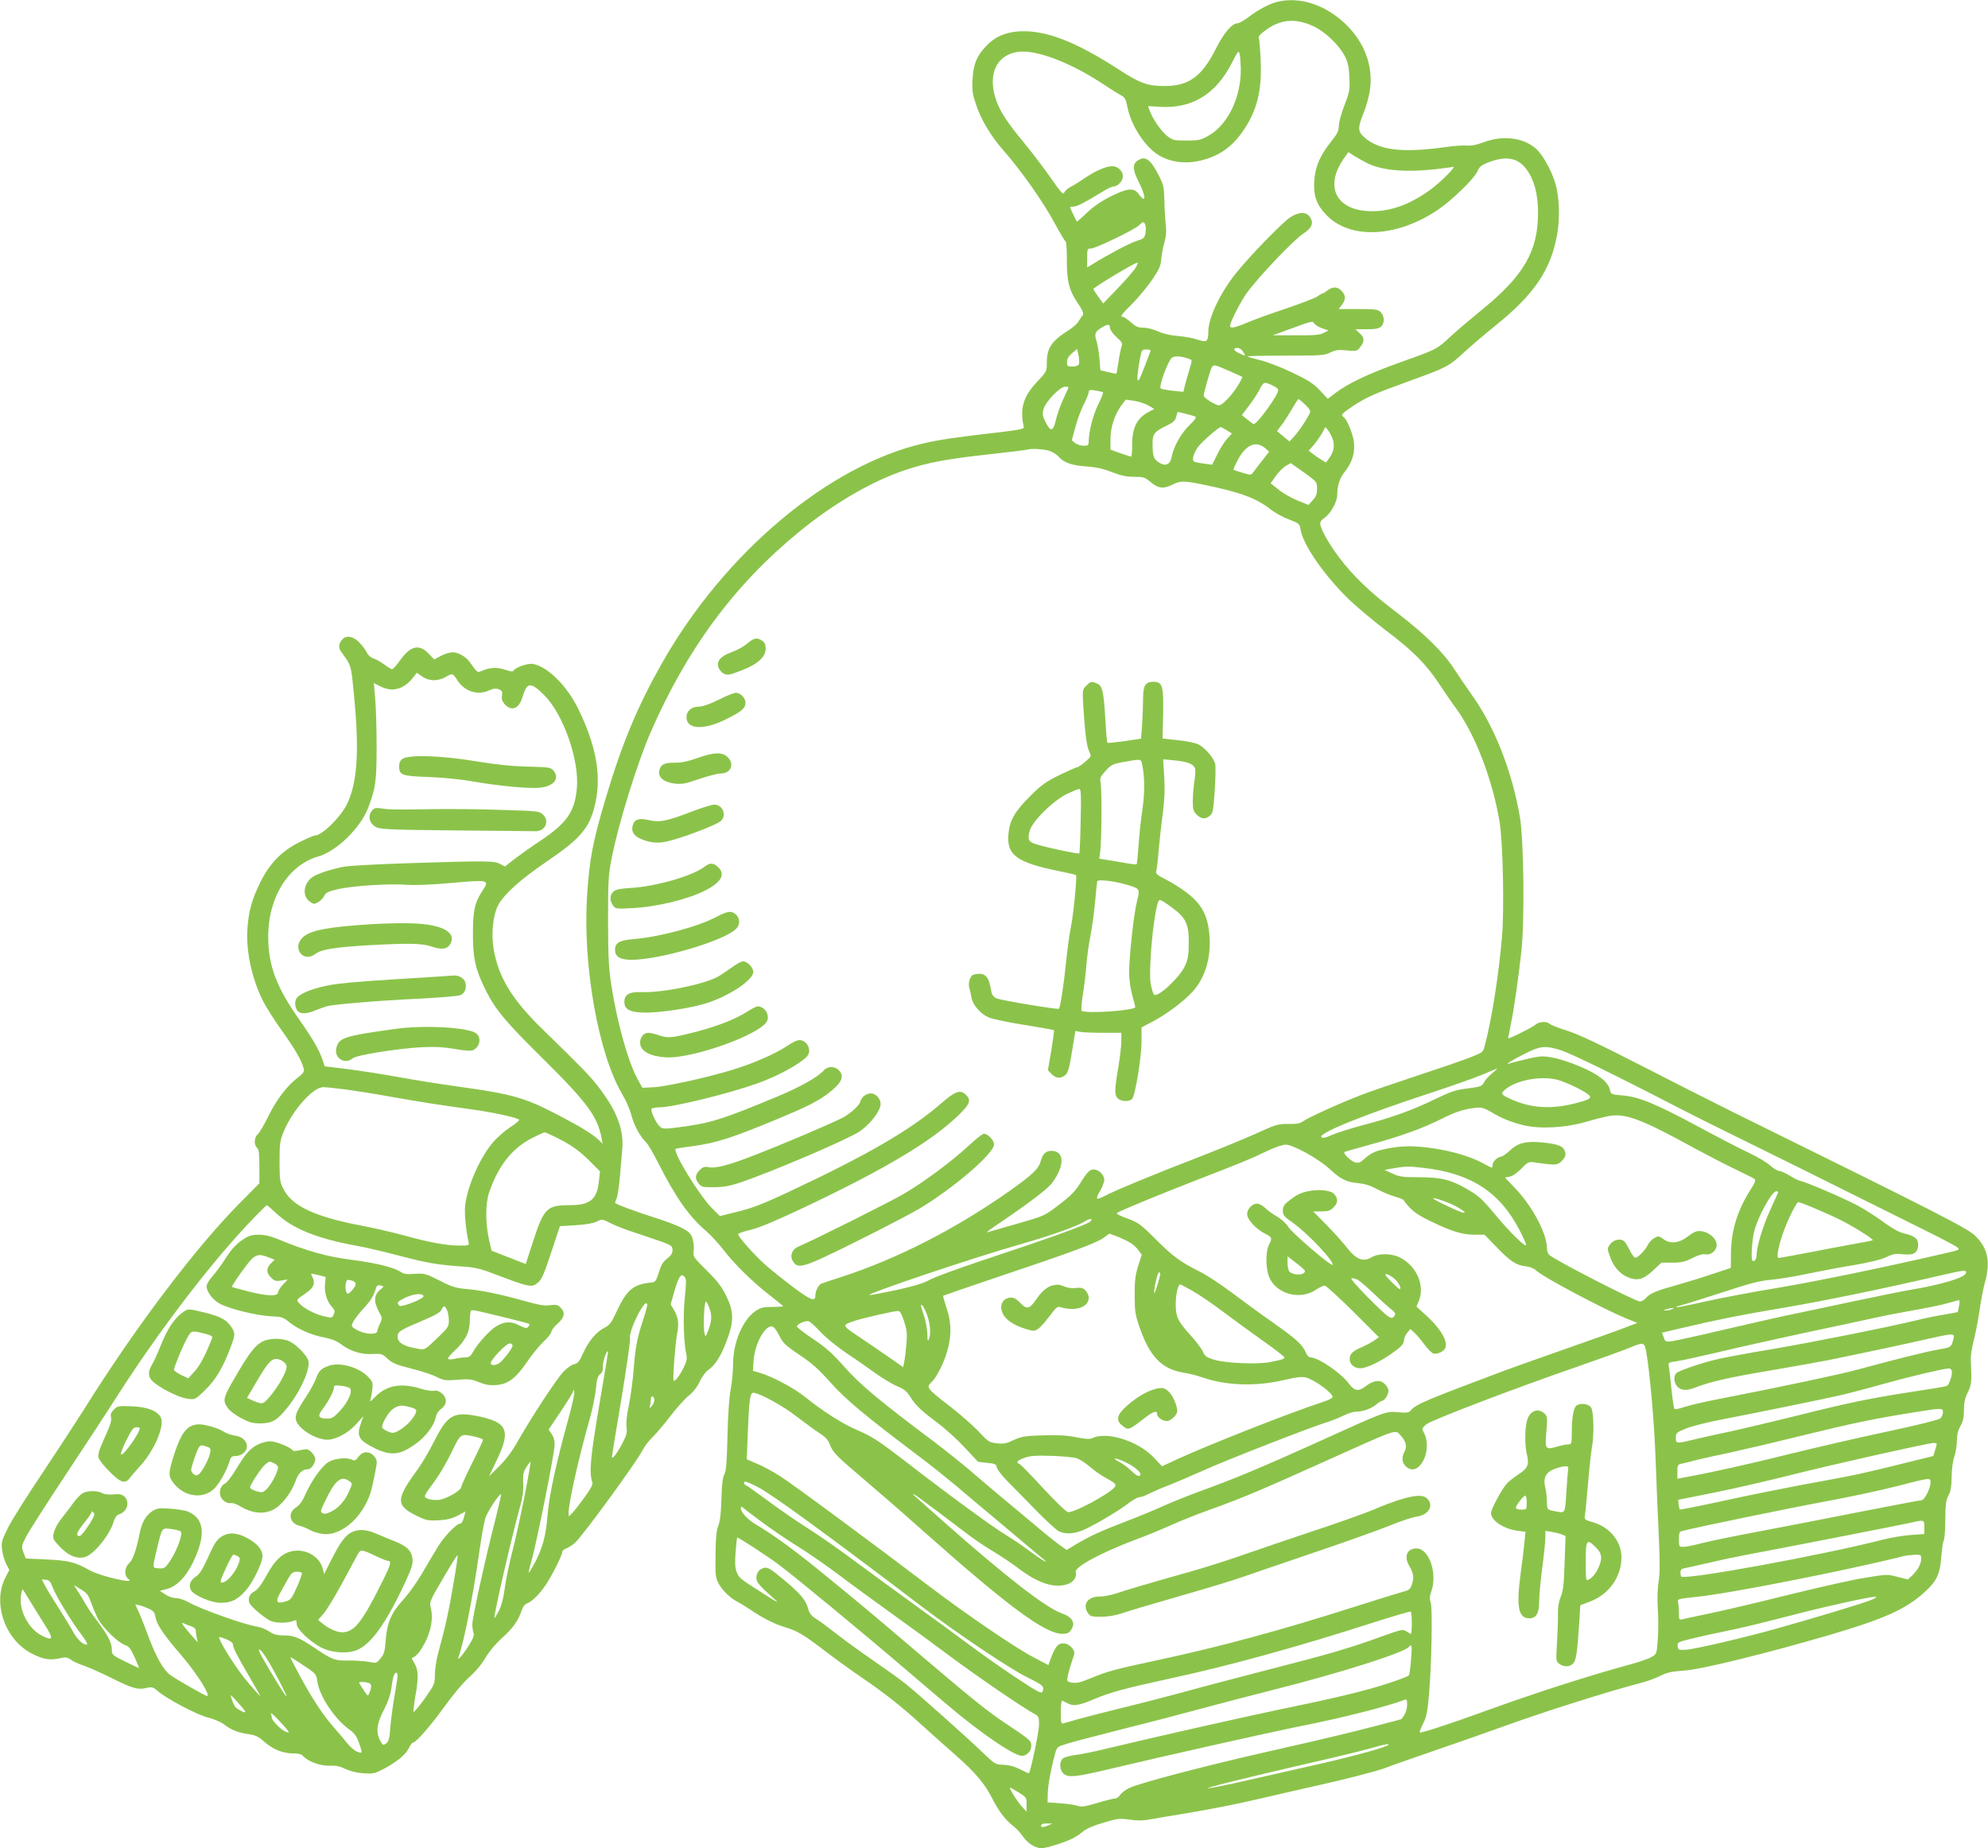 <?xml version="1.0" standalone="no"?>
<!DOCTYPE svg PUBLIC "-//W3C//DTD SVG 20010904//EN"
 "http://www.w3.org/TR/2001/REC-SVG-20010904/DTD/svg10.dtd">
<svg version="1.0" xmlns="http://www.w3.org/2000/svg"
 width="1280pt" height="1190pt" viewBox="0 0 1280 1190"
 preserveAspectRatio="xMidYMid meet">
<g transform="translate(0,1190) scale(0.1,-0.1)"
fill="#8bc34a" stroke="none">
<path d="M8227 11889 c-51 -12 -122 -49 -187 -98 -30 -23 -62 -41 -72 -41 -35
0 -89 -63 -139 -163 -91 -180 -173 -240 -329 -241 -111 0 -161 18 -296 106
-281 182 -473 256 -643 246 -89 -6 -156 -35 -212 -95 -60 -63 -82 -116 -87
-213 -4 -73 0 -97 23 -165 30 -92 95 -201 167 -283 123 -139 269 -347 348
-496 29 -53 56 -98 61 -101 5 -3 8 -52 8 -109 -1 -142 13 -203 68 -284 35 -53
42 -70 34 -82 -7 -8 -19 -27 -28 -41 -9 -15 -37 -39 -62 -55 -111 -70 -141
-115 -141 -210 0 -56 -1 -57 -65 -125 -87 -93 -110 -171 -83 -289 2 -11 -28
-18 -147 -32 -294 -34 -391 -48 -495 -72 -613 -140 -1286 -705 -1690 -1420
-154 -272 -255 -513 -359 -862 -85 -285 -106 -397 -121 -631 -29 -449 73
-1022 228 -1281 22 -37 48 -96 57 -132 16 -64 58 -141 95 -175 10 -9 47 -71
80 -137 113 -222 198 -342 306 -434 31 -27 83 -83 114 -124 68 -88 183 -202
295 -289 44 -35 83 -66 87 -70 4 -3 -26 -6 -66 -6 -63 0 -78 -4 -112 -27 -83
-57 -144 -203 -144 -341 0 -45 -7 -118 -15 -162 -10 -49 -18 -164 -21 -299 -4
-170 -8 -225 -20 -248 -11 -21 -17 -68 -19 -161 -3 -93 -9 -144 -20 -171 -12
-29 -17 -75 -18 -185 -2 -133 0 -150 20 -187 24 -45 76 -95 126 -120 17 -9 57
-34 87 -54 72 -49 152 -89 214 -107 79 -23 121 -49 251 -148 66 -51 174 -129
240 -174 151 -103 256 -185 398 -315 62 -56 157 -141 212 -189 123 -108 184
-180 231 -272 44 -86 85 -141 135 -180 21 -16 50 -47 64 -68 32 -46 80 -77
121 -77 33 0 150 37 205 65 19 10 48 30 64 44 19 16 69 38 129 55 90 27 104
29 169 20 52 -8 90 -7 142 3 38 7 138 24 220 37 181 31 324 59 465 92 58 14
242 56 410 94 171 38 349 85 405 105 55 21 215 77 355 125 140 48 314 109 385
135 272 99 700 235 914 290 36 9 90 29 120 44 45 23 75 29 151 34 111 7 523
108 944 231 349 103 485 164 605 272 80 72 102 118 110 227 4 51 11 100 16
108 5 7 10 68 10 134 1 99 4 126 20 155 14 26 20 57 21 120 0 49 8 106 18 134
9 27 16 73 16 102 0 37 7 64 22 91 17 29 23 54 23 103 0 49 6 77 25 115 25 50
26 68 19 215 -1 19 7 71 18 115 12 44 29 132 38 195 9 63 25 147 36 186 36
131 18 216 -62 296 -49 49 -246 149 -1564 799 -121 60 -386 194 -590 299 -261
134 -399 199 -470 222 -55 17 -107 37 -116 45 -22 19 -69 16 -93 -5 -20 -18
-176 -95 -176 -87 0 2 7 37 15 77 22 101 51 304 71 486 21 202 15 716 -10 862
-52 301 -166 588 -316 795 -31 44 -78 113 -104 153 -69 108 -190 228 -365 362
-181 137 -287 239 -382 365 -66 88 -119 184 -119 216 0 9 12 24 26 33 41 28
84 104 84 150 0 60 16 109 50 150 45 58 64 117 58 184 -5 55 -45 153 -68 167
-19 12 -9 24 59 69 86 57 139 81 366 163 241 87 254 94 351 184 46 42 137 120
202 172 251 202 358 360 398 588 19 109 14 242 -12 329 -25 85 -83 187 -127
225 -82 70 -212 85 -334 39 -46 -17 -81 -24 -108 -21 -22 2 -80 -2 -130 -9
-288 -41 -441 -22 -535 66 -38 35 -38 59 0 153 16 40 34 105 40 143 30 192
-66 384 -250 503 -109 70 -233 96 -343 70z m230 -158 c77 -36 168 -124 204
-197 18 -37 25 -70 27 -134 4 -79 1 -94 -32 -179 -20 -51 -36 -111 -36 -132 0
-32 -9 -50 -45 -95 -74 -91 -107 -166 -113 -257 -6 -96 13 -152 75 -218 152
-163 457 -150 724 32 88 60 228 196 250 243 15 34 26 43 79 63 110 41 186 26
239 -48 49 -67 73 -157 74 -274 1 -252 -92 -412 -368 -635 -66 -54 -156 -130
-199 -170 -88 -81 -84 -79 -329 -166 -195 -70 -324 -131 -405 -192 l-53 -40
-51 55 c-42 44 -75 65 -175 113 -68 33 -161 69 -205 80 -45 11 -84 22 -86 25
-3 3 107 5 244 5 230 0 253 2 289 20 32 16 50 19 105 14 64 -6 67 -6 88 21 29
37 28 61 -4 90 l-27 25 73 0 c54 0 78 4 92 17 24 21 23 68 -2 93 -18 18 -33
20 -146 20 l-125 0 20 26 c27 34 27 62 -1 91 -26 28 -57 29 -91 3 -14 -11 -28
-20 -32 -20 -4 0 -19 -8 -33 -19 -15 -10 -103 -44 -197 -76 -93 -31 -207 -72
-252 -91 -88 -37 -113 -41 -113 -21 0 22 70 159 108 211 80 109 303 343 364
382 43 28 62 57 53 84 -18 56 -68 64 -136 22 -50 -32 -262 -250 -350 -360
-101 -125 -179 -289 -179 -375 0 -67 -9 -74 -72 -53 -29 10 -87 20 -128 23
-47 4 -94 15 -125 30 -27 12 -69 23 -92 23 -35 0 -50 7 -82 35 -21 19 -44 35
-50 35 -22 0 -10 16 60 85 38 39 95 107 126 152 47 69 56 90 60 135 2 29 11
77 20 107 11 38 14 71 9 115 -4 33 -8 104 -9 156 -2 86 -6 101 -36 160 -55
108 -88 130 -139 94 -31 -21 -28 -62 8 -131 50 -98 51 -150 2 -83 -32 43 -70
40 -181 -15 -60 -30 -112 -66 -153 -105 -34 -33 -63 -58 -64 -57 -5 6 -44 87
-44 92 0 3 10 5 23 5 22 0 70 25 181 93 33 21 68 37 78 37 26 0 58 36 58 65 0
34 -33 65 -69 65 -39 0 -108 -30 -179 -78 -31 -22 -72 -47 -90 -56 -18 -9 -36
-26 -40 -37 -6 -15 -22 2 -89 99 -45 64 -121 164 -169 222 -116 140 -161 210
-186 293 -48 160 15 279 154 294 114 12 327 -69 529 -201 54 -36 112 -72 127
-80 25 -13 31 -25 41 -75 25 -127 124 -273 219 -320 66 -34 144 -44 221 -31
128 22 222 81 297 186 96 134 130 266 121 464 -3 69 -8 133 -12 142 -5 12 6
26 42 52 98 73 193 81 310 27z m-468 -271 c3 -187 -84 -365 -210 -435 -48 -27
-63 -30 -141 -30 -81 0 -88 2 -125 31 -38 31 -93 111 -111 163 l-10 28 77 -5
c207 -12 359 81 462 282 40 79 45 84 50 59 4 -16 7 -57 8 -93z m805 -606 c97
-51 242 -65 446 -44 52 6 104 13 115 16 29 9 -78 -99 -150 -151 -129 -92 -247
-135 -370 -135 -227 0 -311 152 -185 336 l32 45 31 -21 c18 -11 54 -32 81 -46z
m-1419 -404 c3 -10 3 -34 0 -53 -6 -30 -12 -35 -58 -49 -45 -14 -177 -84 -284
-150 l-33 -20 0 61 c0 58 1 61 25 61 29 0 282 122 310 150 24 25 32 25 40 0z
m-62 -272 c-10 -18 -61 -77 -114 -132 l-96 -100 -32 44 c-17 24 -31 46 -31 49
0 10 264 169 283 170 5 1 0 -14 -10 -31z m1151 -363 c6 -9 29 -22 50 -29 l40
-14 -32 -16 c-25 -13 -61 -16 -179 -15 l-148 0 120 44 c140 51 135 49 149 30z
m-1317 -27 c1 -13 20 -39 42 -59 37 -33 40 -39 31 -65 -5 -16 -14 -60 -19 -98
-6 -37 -11 -70 -13 -72 -2 -1 -26 3 -53 10 l-50 12 -6 75 c-4 42 -12 92 -19
113 -15 46 -9 61 32 86 42 26 53 25 55 -2z m857 -153 c19 -30 17 -30 -28 -8
-36 17 -39 33 -7 33 10 0 26 -11 35 -25z m-1057 -79 c-4 -10 -19 -16 -42 -16
-32 0 -35 2 -35 29 0 21 10 37 33 57 l32 27 9 -41 c5 -22 6 -48 3 -56z m460
82 c-53 -143 -72 -188 -79 -188 -9 0 -4 55 13 148 10 49 12 52 41 52 20 0 29
-4 25 -12z m249 -49 c21 -7 21 -8 3 -66 -10 -32 -23 -78 -29 -102 l-11 -44
-66 7 c-37 4 -72 10 -79 14 -16 9 46 180 72 199 18 13 63 10 110 -8z m264 -80
c41 -18 77 -34 79 -36 2 -1 -8 -21 -22 -45 -37 -64 -106 -138 -128 -138 -22 0
-99 48 -99 62 0 17 41 161 51 180 12 23 17 22 119 -23z m283 -96 c15 -7 27
-18 27 -25 0 -32 -135 -219 -158 -218 -4 0 -22 13 -41 29 l-35 28 48 64 c27
35 58 83 69 107 23 45 29 46 90 15z m-1323 -7 c0 -2 -16 -37 -35 -78 -19 -41
-40 -102 -47 -134 -17 -73 -34 -76 -66 -12 -20 40 -22 52 -13 84 13 48 106
144 138 144 13 0 23 -2 23 -4z m221 -31 c4 -3 -8 -35 -27 -73 -34 -66 -63
-177 -64 -239 0 -31 -2 -33 -34 -33 -19 0 -43 8 -54 18 l-21 17 23 85 c12 47
37 113 54 147 18 34 32 70 32 79 0 14 7 15 42 10 22 -4 44 -9 49 -11z m295
-87 l36 -21 -28 -15 c-82 -41 -114 -101 -114 -212 0 -44 -3 -80 -7 -80 -5 0
-36 10 -70 22 l-63 23 0 67 c0 77 25 154 69 216 l29 39 56 -8 c30 -5 72 -19
92 -31z m989 24 c11 -9 29 -27 39 -39 18 -22 17 -23 -18 -82 -20 -32 -51 -76
-70 -97 l-33 -37 -41 34 -40 33 27 36 c16 19 45 65 67 102 21 37 41 68 44 68
3 0 14 -8 25 -18z m-688 -95 c8 -5 -7 -25 -37 -53 -53 -50 -104 -140 -115
-202 -9 -52 -40 -68 -81 -41 -36 23 -42 40 -43 115 -1 70 9 84 92 124 40 19
54 32 60 56 l9 32 52 -12 c29 -7 57 -16 63 -19z m201 -87 l34 -21 -32 -35
c-17 -20 -46 -65 -63 -101 l-32 -65 -55 7 c-30 4 -59 10 -64 15 -12 12 -1 50
26 90 21 31 134 130 148 130 3 0 20 -9 38 -20z m683 -58 c14 -41 6 -83 -22
-121 l-21 -29 -32 19 c-17 10 -42 28 -55 38 l-25 19 31 35 c17 19 41 54 54 76
l23 42 18 -23 c10 -13 23 -38 29 -56z m-437 -56 l28 -24 -43 -55 c-24 -31 -51
-65 -59 -77 -15 -20 -16 -20 -70 -4 -30 9 -57 18 -58 19 -2 2 11 32 29 66 51
95 114 123 173 75z m-1390 -18 c22 -7 49 -23 59 -35 32 -40 86 -60 179 -66 62
-4 108 -14 165 -36 59 -23 94 -31 145 -31 61 0 69 -3 108 -35 49 -41 82 -44
140 -15 49 25 74 25 196 0 239 -49 343 -87 435 -160 27 -21 79 -50 117 -64 67
-26 70 -28 76 -66 15 -98 156 -300 313 -451 55 -52 161 -141 236 -198 173
-130 260 -218 343 -344 36 -55 85 -126 109 -158 123 -168 234 -456 280 -729
22 -130 31 -563 16 -740 -22 -254 -67 -539 -112 -706 -10 -39 -13 -41 -94 -73
-46 -18 -197 -70 -337 -116 -139 -46 -300 -101 -358 -123 -131 -50 -344 -146
-379 -171 -20 -15 -43 -19 -96 -18 -65 1 -79 -3 -206 -61 -75 -34 -246 -104
-380 -156 -271 -104 -544 -217 -601 -249 -21 -11 -41 -18 -44 -14 -4 3 5 26
20 51 14 24 26 56 26 70 0 31 -36 66 -67 66 -27 0 -42 -15 -92 -95 -28 -45
-62 -79 -132 -132 -94 -72 -94 -72 -269 -122 -96 -27 -184 -53 -195 -56 -11
-4 32 28 95 70 177 120 295 210 323 247 84 112 82 208 -4 208 -35 0 -56 -21
-69 -68 -12 -48 -55 -88 -205 -194 -346 -243 -722 -435 -1080 -551 -61 -20
-117 -38 -126 -42 -19 -7 -39 -47 -39 -76 0 -42 -31 -31 -144 54 -62 47 -142
111 -177 142 -75 67 -180 186 -176 199 2 5 38 18 81 28 54 12 167 60 355 149
513 244 803 417 978 584 78 75 88 100 53 135 -36 36 -68 25 -155 -50 -196
-172 -476 -335 -988 -575 -162 -76 -234 -104 -325 -126 l-117 -29 -48 48 c-85
84 -264 377 -235 386 7 2 52 9 100 15 159 21 260 53 573 184 164 68 239 106
301 152 93 70 115 114 74 155 -26 26 -72 26 -96 -2 -39 -44 -155 -109 -310
-173 -348 -145 -426 -169 -638 -195 -78 -10 -91 -9 -107 6 -25 22 -62 101 -54
114 3 5 26 10 50 10 85 0 434 85 625 152 131 46 273 122 324 174 37 36 5 107
-48 107 -13 0 -45 -15 -71 -33 -75 -52 -220 -116 -361 -159 -172 -52 -433
-109 -513 -112 l-65 -3 -32 58 c-59 108 -128 353 -166 591 -19 120 -22 181
-23 425 0 255 2 297 23 402 41 215 163 609 249 808 234 539 540 953 956 1294
227 186 471 328 687 400 145 48 266 71 540 101 129 14 240 28 245 30 23 8 100
4 139 -7z m1726 -244 c0 -34 -6 -51 -27 -74 l-28 -31 -70 28 c-39 16 -94 47
-122 70 l-52 41 34 48 c19 27 49 56 66 66 l30 16 85 -60 c83 -60 84 -61 84
-104z m1566 -3615 c65 -20 355 -161 750 -366 93 -48 235 -119 315 -158 130
-63 695 -343 1254 -622 116 -57 221 -112 234 -122 23 -18 23 -18 -90 -44 -376
-87 -802 -175 -1056 -218 -161 -26 -374 -67 -474 -89 -99 -23 -183 -39 -186
-37 -2 3 11 8 29 12 18 4 137 41 263 82 184 61 248 77 320 83 50 5 153 21 230
38 77 16 212 42 300 56 104 18 178 36 211 52 44 21 60 23 108 18 68 -8 96 10
96 62 0 39 -21 56 -93 73 -30 7 -76 33 -128 71 -44 33 -118 80 -165 106 -82
44 -321 148 -373 161 -14 3 -46 19 -70 35 -25 15 -54 28 -64 28 -11 0 -38 16
-60 36 -22 20 -83 56 -136 81 -53 24 -204 103 -336 174 -270 145 -376 188
-482 196 -68 6 -71 7 -77 34 -10 52 -74 102 -193 152 -60 26 -141 52 -179 58
-63 11 -79 10 -165 -10 -51 -13 -101 -25 -109 -28 -39 -14 13 20 95 61 103 52
132 55 231 25z m-439 -150 c-21 -17 -44 -43 -52 -58 -13 -25 -21 -28 -103 -39
-78 -9 -108 -19 -214 -70 -145 -71 -283 -120 -468 -168 -74 -20 -161 -47 -193
-61 -43 -20 -61 -23 -69 -15 -24 24 270 143 697 283 135 44 287 98 338 119 51
22 94 39 97 40 2 0 -12 -14 -33 -31z m445 -49 c93 -35 183 -84 186 -101 2 -13
-16 -22 -80 -39 -164 -45 -301 -37 -435 25 -57 26 -62 34 -35 57 78 69 260 97
364 58z m-453 -199 c68 -41 126 -65 210 -86 109 -26 272 -17 411 24 58 17 126
34 151 37 101 14 207 -27 526 -202 98 -53 225 -119 283 -146 57 -27 110 -54
116 -59 10 -8 5 -23 -23 -66 -86 -135 -125 -260 -128 -407 l-1 -100 -115 -38
c-63 -22 -169 -54 -236 -73 -132 -37 -168 -52 -197 -84 -11 -12 -27 -21 -37
-21 -28 0 -540 262 -583 299 -9 7 -16 28 -16 45 0 91 -90 262 -197 377 l-73
77 31 6 c18 3 49 25 75 52 41 42 48 45 82 40 135 -20 149 -19 176 7 28 28 32
47 16 77 -13 24 -57 37 -151 45 -97 8 -147 -5 -196 -52 -21 -20 -47 -38 -57
-40 -28 -5 -56 -33 -56 -55 0 -11 -3 -18 -7 -16 -5 2 -31 15 -60 31 -78 41
-191 74 -307 92 -130 19 -203 19 -302 0 -79 -15 -109 -29 -155 -72 -19 -18
-33 -22 -52 -18 -28 7 -83 60 -70 68 4 2 77 23 161 46 199 54 343 106 470 170
95 48 157 65 241 70 13 0 45 -12 70 -28z m-1191 -263 c53 -29 122 -75 152
-104 70 -66 109 -85 184 -92 42 -4 79 -15 121 -38 33 -18 86 -40 118 -49 31
-9 57 -20 57 -25 0 -4 19 -27 41 -50 28 -29 75 -58 144 -90 131 -62 193 -80
271 -80 l62 0 82 -84 c87 -90 125 -114 188 -120 24 -3 50 -14 66 -29 44 -41
423 -242 569 -303 l79 -32 -84 -32 c-45 -18 -209 -76 -363 -130 -154 -54 -334
-118 -400 -142 -522 -196 -580 -220 -613 -261 -11 -13 -27 -15 -81 -10 -79 7
-78 7 -516 -192 -345 -156 -533 -235 -737 -309 -86 -31 -196 -75 -245 -97 -48
-23 -158 -68 -243 -101 -173 -66 -248 -101 -333 -152 l-59 -36 -41 29 c-23 16
-94 72 -157 126 -63 53 -162 135 -219 183 -58 48 -152 128 -210 178 -58 49
-162 132 -231 184 -334 250 -478 369 -573 479 -76 85 -117 123 -198 177 -57
38 -105 75 -107 82 -5 15 56 42 77 34 9 -3 42 -34 74 -68 32 -35 106 -95 165
-135 59 -39 144 -99 189 -131 46 -33 108 -70 138 -83 43 -17 62 -32 84 -66 37
-59 69 -89 178 -171 51 -38 130 -110 176 -160 l84 -90 59 -7 c52 -5 59 -9 62
-29 2 -13 34 -54 70 -91 37 -37 119 -120 182 -185 63 -65 129 -125 145 -134
47 -25 112 -19 183 17 94 47 211 118 268 162 28 21 60 39 70 39 11 0 38 9 59
21 22 11 78 36 125 54 47 18 156 65 242 103 147 66 667 269 788 307 30 9 76
28 102 41 26 13 60 24 75 24 45 0 100 19 132 45 16 14 34 25 39 25 16 0 42 41
42 65 0 12 -11 32 -25 45 -30 28 -71 23 -121 -15 -47 -36 -73 -32 -109 16 -51
69 -196 168 -247 169 -10 0 -24 14 -31 33 -21 49 -60 85 -212 192 -77 54 -196
141 -265 193 -68 51 -160 112 -205 134 -127 64 -173 98 -285 210 -97 97 -111
106 -183 133 -55 20 -74 31 -64 36 33 19 297 128 512 211 289 112 353 138 456
188 46 22 98 40 117 40 21 0 68 -19 130 -52z m760 -98 c304 -35 491 -157 617
-403 25 -49 44 -92 41 -94 -10 -10 -104 83 -186 181 -100 120 -118 136 -198
182 -102 59 -166 74 -305 74 -107 0 -128 3 -172 24 l-50 23 35 7 c104 18 117
18 218 6z m2279 -162 c-3 -7 -26 -58 -51 -113 -46 -101 -86 -234 -86 -286 0
-27 -15 -47 -27 -36 -10 11 -3 133 12 190 25 97 114 257 142 257 9 0 13 -6 10
-12z m-2104 -70 c70 -32 116 -68 67 -53 -14 4 -65 27 -115 51 -65 31 -80 42
-55 38 19 -3 65 -20 103 -36z m2343 -29 c53 -22 129 -56 168 -76 82 -41 210
-122 204 -128 -3 -3 -58 -14 -124 -25 -65 -12 -198 -37 -295 -56 -96 -18 -180
-34 -186 -34 -16 0 -7 57 23 148 27 83 90 212 103 212 5 0 53 -18 107 -41z
m-4667 -85 c-19 -19 -295 -118 -689 -248 -162 -54 -319 -111 -347 -128 -38
-21 -99 -39 -210 -64 -87 -18 -165 -33 -173 -33 -47 1 671 243 986 332 183 52
358 115 399 143 11 8 26 14 34 14 13 0 13 -2 0 -16z m258 -136 c18 -10 42 -32
53 -48 l21 -29 -23 -73 c-18 -58 -23 -96 -22 -188 0 -103 3 -125 32 -208 65
-188 144 -269 287 -291 33 -5 86 -19 118 -30 150 -53 344 -59 523 -17 86 20
118 23 144 16 59 -17 170 -99 170 -125 0 -7 -26 -20 -57 -30 -203 -66 -718
-268 -940 -369 l-101 -47 -53 56 c-103 109 -308 172 -401 123 -12 -5 -47 -3
-99 8 -59 12 -117 15 -213 12 -116 -3 -138 -7 -189 -30 -48 -23 -66 -26 -110
-21 -49 6 -56 11 -120 80 -38 40 -120 111 -182 159 -63 47 -121 96 -128 108
-13 20 -12 24 13 49 36 36 87 142 105 220 22 92 19 167 -10 254 -14 42 -24 77
-22 80 3 2 150 53 328 113 479 160 652 224 700 257 l42 30 51 -19 c28 -11 66
-29 83 -40z m5381 -195 c-5 -29 -163 -76 -358 -108 -52 -9 -230 -45 -395 -80
-165 -35 -356 -76 -425 -90 -69 -15 -246 -55 -395 -90 -148 -35 -291 -66 -316
-70 -45 -6 -47 -5 -57 24 l-11 30 127 30 c239 56 367 82 657 131 256 43 621
118 1015 209 151 35 163 36 158 14z m-5187 -6 c-2 -20 -35 -126 -38 -123 -8 8
20 137 29 134 5 -2 9 -7 9 -11z m209 -110 c41 -23 129 -83 195 -133 66 -50
182 -134 258 -188 75 -53 137 -101 137 -106 0 -10 -15 -15 -97 -31 -83 -15
-280 -6 -356 16 -50 16 -60 23 -72 52 -8 19 -44 66 -79 105 -82 90 -96 119
-96 201 0 62 15 127 29 127 3 0 40 -19 81 -43z m4934 -94 c-4 -21 -8 -39 -9
-41 -1 -1 -42 -9 -91 -17 -49 -8 -127 -24 -174 -36 -191 -46 -662 -140 -920
-184 -151 -25 -313 -55 -360 -66 -100 -23 -244 -72 -265 -89 -22 -18 -18 -66
7 -90 26 -24 58 -25 113 -4 92 36 225 67 480 109 149 26 315 55 370 66 222 45
526 110 625 133 58 13 124 28 148 31 47 7 50 2 32 -52 -10 -27 -16 -30 -88
-42 -72 -12 -277 -63 -527 -131 -107 -29 -502 -113 -873 -185 -100 -19 -208
-44 -239 -55 -36 -12 -59 -16 -63 -10 -3 6 -12 65 -19 133 -7 67 -14 132 -17
144 -3 19 2 22 49 28 28 3 153 31 277 60 124 30 365 83 535 120 171 36 370 79
444 95 74 17 200 41 280 55 80 14 175 33 211 44 36 10 69 19 73 20 4 0 5 -16
1 -36z m-6639 -77 c16 -55 18 -110 5 -141 -6 -14 -9 -5 -9 36 -1 31 -10 82
-21 114 -11 32 -20 63 -20 69 1 22 31 -30 45 -78z m4790 54 c-11 -5 -29 -8
-40 -8 -16 0 -15 2 5 8 34 11 60 11 35 0z m-4944 -77 c18 -56 21 -79 15 -147
-4 -45 -10 -96 -14 -115 l-7 -34 -80 56 c-44 31 -131 90 -194 133 -123 82
-123 81 -39 109 48 17 250 63 280 64 12 1 23 -18 39 -66z m-805 -90 c26 -52
40 -65 133 -128 81 -54 124 -93 198 -176 94 -107 222 -214 573 -478 68 -51
176 -138 240 -191 63 -54 163 -138 221 -186 58 -49 149 -125 201 -169 52 -44
110 -93 129 -108 61 -50 -10 -8 -91 53 -41 31 -109 76 -150 101 -74 44 -355
249 -624 457 -192 148 -233 174 -331 216 -88 37 -220 121 -335 214 -67 54
-211 131 -289 153 l-43 13 4 66 c8 105 69 220 116 220 13 0 28 -19 48 -57z
m5583 -105 c23 -123 53 -465 61 -700 5 -139 14 -356 20 -483 8 -171 8 -248 -1
-299 -7 -44 -9 -108 -5 -172 4 -57 4 -146 0 -198 -7 -95 -7 -96 -40 -115 -18
-11 -77 -31 -131 -46 -265 -72 -619 -185 -948 -305 -229 -83 -407 -141 -414
-135 -2 3 8 29 22 57 22 44 28 77 38 188 17 203 23 554 11 590 -8 23 -8 40 3
71 42 118 -13 279 -95 279 -61 0 -82 -52 -46 -113 28 -48 32 -77 15 -124 -8
-25 -19 -33 -55 -42 -24 -6 -162 -49 -307 -95 -469 -150 -865 -258 -1277 -346
-276 -59 -318 -71 -428 -116 -65 -27 -91 -33 -119 -28 -34 6 -35 8 -28 43 4
20 16 62 27 95 20 58 20 58 1 85 -11 14 -32 27 -47 29 -43 5 -61 -16 -96 -111
l-10 -28 -97 51 c-113 58 -438 280 -668 455 -354 269 -885 662 -962 710 -45
29 -111 65 -148 80 l-67 29 7 175 c9 224 15 257 40 253 50 -9 189 -86 276
-154 54 -41 119 -89 147 -107 37 -23 54 -42 66 -74 19 -50 42 -73 231 -233 77
-65 239 -206 360 -314 559 -496 793 -670 907 -670 27 0 41 6 52 22 34 48 13
86 -62 112 -100 36 -358 236 -747 580 -218 193 -211 186 -203 186 4 0 73 -50
155 -112 81 -62 177 -134 213 -161 36 -27 102 -71 148 -98 45 -27 115 -74 155
-104 129 -99 235 -134 321 -105 38 12 62 49 52 77 -12 31 161 125 384 209 69
25 172 68 230 94 58 26 164 69 235 94 220 79 327 124 705 294 538 242 500 229
538 190 34 -37 43 -71 26 -103 -20 -38 -18 -71 6 -95 83 -83 181 101 116 219
-12 22 -11 26 16 49 33 28 565 231 973 372 149 52 299 106 335 121 93 39 97
38 109 -23z m1967 -122 c8 -22 -15 -93 -32 -100 -9 -4 -105 -20 -213 -36 -268
-41 -407 -69 -751 -155 -162 -40 -351 -85 -420 -100 -69 -14 -171 -37 -227
-50 -133 -32 -133 -32 -133 8 0 30 4 34 63 58 35 15 144 43 252 63 212 41 580
116 725 148 52 11 182 45 288 75 168 47 391 100 430 102 7 1 15 -5 18 -13z
m-56 -269 c0 -13 -8 -31 -17 -40 -11 -9 -150 -44 -353 -87 -184 -39 -468 -105
-630 -145 -250 -63 -524 -123 -672 -149 l-38 -7 0 45 c0 42 2 46 28 52 15 3
61 14 102 25 41 10 131 30 200 44 69 15 280 64 470 111 330 81 469 110 735
152 167 27 175 27 175 -1z m-40 -203 c0 -4 -5 -23 -11 -43 l-11 -36 -231 -57
c-128 -32 -268 -64 -312 -72 -44 -9 -179 -34 -300 -56 -121 -23 -347 -68 -502
-102 -156 -34 -285 -60 -287 -57 -3 2 -6 17 -8 33 l-3 29 235 47 c129 26 354
78 500 115 261 66 864 201 908 204 12 0 22 -2 22 -5z m-5538 -93 c20 -7 58
-31 85 -55 26 -23 72 -55 101 -71 79 -43 81 -48 27 -88 -84 -60 -243 -140
-269 -133 -13 3 -85 73 -161 155 -76 83 -144 152 -151 155 -26 10 -14 23 34
40 37 13 73 15 172 12 69 -2 142 -9 162 -15z m313 -25 c66 -31 113 -75 94 -87
-10 -6 -26 3 -54 30 -22 22 -58 48 -80 59 -55 29 -21 27 40 -2z m5185 -130 c0
-40 -39 -116 -59 -116 -10 0 -177 -32 -372 -70 -195 -39 -487 -95 -649 -126
-162 -30 -337 -66 -388 -79 -52 -14 -107 -25 -123 -25 -28 0 -29 2 -29 49 0
42 3 50 23 54 118 29 690 147 912 188 154 28 363 73 465 99 221 57 220 57 220
26z m-7552 -30 c87 -44 442 -302 1062 -774 228 -173 565 -399 678 -454 101
-50 107 -56 94 -91 -6 -14 -33 0 -178 96 -94 63 -233 161 -310 219 -76 57
-227 167 -334 244 -107 78 -279 203 -383 280 -103 77 -238 171 -300 210 -61
38 -175 116 -252 173 -77 57 -146 106 -152 108 -16 6 -17 23 -3 23 6 0 41 -15
78 -34z m22 -222 c58 -44 163 -115 233 -159 71 -44 190 -126 265 -183 75 -57
232 -171 347 -254 116 -83 287 -208 380 -278 165 -123 468 -330 533 -364 30
-16 32 -20 32 -72 0 -41 -53 -296 -65 -312 -1 -1 -26 10 -56 25 -36 19 -70 28
-107 30 -53 1 -55 3 -136 80 -115 110 -408 371 -491 438 -38 31 -131 97 -205
148 -74 51 -180 127 -235 170 -55 43 -118 90 -141 104 -32 20 -43 36 -52 69
-14 53 -52 97 -166 191 -75 62 -94 73 -115 68 -33 -8 -51 -31 -51 -66 0 -26
21 -51 115 -134 38 -33 23 -26 -90 47 -133 85 -136 88 -151 124 -11 26 -13 58
-8 129 4 52 9 95 11 95 10 0 192 -118 260 -169 108 -80 549 -444 843 -696 135
-116 288 -245 340 -287 206 -164 364 -265 400 -253 31 10 50 34 50 65 0 32 -7
38 -154 136 -125 82 -218 157 -596 479 -305 260 -387 328 -658 548 -143 115
-272 207 -363 260 -51 29 -99 80 -99 104 0 11 4 13 13 6 6 -6 59 -46 117 -89z
m7490 -38 l0 -43 -82 -6 c-46 -3 -128 -16 -183 -30 -392 -101 -1276 -262
-1300 -238 -3 2 -5 15 -5 27 0 19 7 24 38 29 20 4 91 20 157 35 66 16 172 38
235 50 164 30 973 188 1045 204 96 22 95 22 95 -28z m-20 -201 c0 -34 -21 -73
-57 -108 l-29 -27 -67 17 c-64 17 -69 17 -209 -6 -79 -12 -303 -63 -498 -111
-195 -49 -422 -102 -505 -119 -82 -17 -160 -34 -172 -37 -22 -6 -23 -3 -23 42
0 27 -3 58 -6 69 -5 19 2 21 118 33 200 19 957 168 1333 262 17 5 49 8 73 9
39 1 42 -1 42 -24z m-320 -266 c-39 -18 -394 -125 -625 -189 -192 -54 -519
-130 -567 -132 -50 -3 -53 -2 -56 23 -3 24 1 26 85 47 48 12 142 33 208 46
140 29 209 46 478 115 201 52 466 110 502 110 12 0 2 -9 -25 -20z m-2960 -150
c0 -38 -2 -69 -5 -69 -3 0 -17 7 -30 16 -23 15 -31 13 -162 -34 -201 -73 -336
-113 -728 -213 -192 -50 -438 -114 -545 -144 -107 -29 -289 -76 -405 -104
-115 -29 -241 -61 -280 -72 -38 -11 -78 -23 -87 -25 -16 -5 -18 3 -18 70 0 42
3 76 8 76 4 -1 18 -7 32 -15 40 -23 75 -18 178 26 99 42 194 68 497 134 372
80 823 205 1285 354 135 43 248 77 253 74 4 -2 7 -35 7 -74z m-5 -237 c-4 -49
-10 -94 -13 -99 -4 -6 -70 -31 -147 -56 -143 -46 -339 -93 -700 -167 -216 -45
-849 -188 -1087 -246 -81 -20 -178 -40 -214 -44 -37 -5 -74 -15 -82 -24 -24
-23 -19 -76 8 -98 31 -25 82 -19 300 33 334 80 1040 238 1220 274 270 53 560
127 673 170 14 6 17 1 17 -32 0 -21 -8 -50 -17 -63 -9 -14 -17 -26 -18 -28 -2
-3 -272 -73 -415 -107 -52 -13 -255 -60 -450 -104 -402 -91 -824 -202 -888
-233 -24 -11 -50 -31 -59 -44 -8 -13 -23 -24 -33 -24 -10 0 -62 -13 -115 -29
-78 -23 -104 -27 -124 -19 -14 6 -64 13 -111 17 l-85 6 1 55 c1 54 20 158 46
254 13 48 15 49 73 67 33 11 202 55 375 99 173 43 398 102 500 130 102 28 311
82 464 121 428 108 835 237 867 275 19 23 22 10 14 -84z m-145 -546 c0 -12
-216 -72 -450 -125 -146 -33 -354 -80 -463 -105 -108 -25 -219 -47 -245 -50
-59 -7 251 70 633 158 160 36 337 79 395 95 105 30 130 35 130 27z m-2381
-307 c49 -31 51 -33 51 -78 l-1 -46 -32 36 c-32 36 -83 119 -73 119 2 0 27
-14 55 -31z m186 -214 c-31 -13 -50 -11 -40 6 4 5 21 9 38 8 l32 -1 -30 -13z"/>
<path d="M4812 7757 c-22 -19 -67 -44 -101 -56 -72 -26 -99 -58 -85 -99 5 -15
21 -33 36 -40 23 -11 36 -8 109 20 105 39 159 88 159 141 0 26 -6 40 -22 51
-33 23 -52 20 -96 -17z"/>
<path d="M6994 7485 c-25 -25 -25 -27 -19 -133 11 -175 22 -258 38 -291 15
-31 15 -31 -26 -66 -22 -19 -45 -35 -51 -35 -6 0 -58 -23 -116 -51 -89 -44
-116 -64 -190 -138 -97 -97 -129 -154 -137 -240 -13 -137 53 -185 331 -241 55
-11 102 -22 104 -25 8 -8 -18 -266 -33 -335 -8 -36 -22 -137 -31 -225 -15
-150 -37 -291 -46 -300 -7 -7 -374 54 -402 67 -15 6 -29 22 -31 35 -3 13 -8
35 -11 51 -10 49 -32 72 -67 72 -17 0 -37 -4 -44 -8 -19 -12 -31 -55 -22 -82
4 -14 10 -42 14 -63 8 -47 57 -105 111 -128 23 -10 126 -32 229 -48 103 -17
189 -32 191 -34 2 -2 -6 -61 -17 -131 l-22 -127 23 -24 c28 -29 59 -32 89 -7
17 14 26 43 43 150 l22 134 29 -6 c16 -3 83 -6 148 -6 l119 0 0 -52 c0 -29 -9
-107 -20 -173 -25 -148 -25 -177 -2 -198 23 -21 75 -22 92 -2 20 24 60 271 60
370 l0 90 67 35 c86 44 206 133 261 194 79 86 119 214 110 353 -9 136 -49 212
-152 289 -34 26 -92 62 -129 81 -51 25 -67 38 -63 50 3 8 11 70 16 137 6 66
18 175 27 241 11 86 14 152 9 233 l-7 113 73 -7 c82 -7 124 -24 133 -53 3 -10
1 -48 -5 -83 -5 -34 -10 -91 -10 -126 0 -54 4 -67 25 -87 29 -29 55 -32 85 -7
19 15 22 32 31 157 5 77 7 155 4 173 -7 38 -64 106 -109 129 -17 9 -76 21
-131 27 l-100 11 4 158 c3 182 -4 207 -63 207 -51 0 -66 -24 -66 -106 0 -38
-3 -112 -6 -165 l-7 -95 -106 -16 c-58 -8 -108 -13 -111 -11 -2 2 -9 70 -13
151 -11 182 -19 215 -52 230 -36 17 -43 15 -71 -13z m360 -507 c17 -83 17
-179 2 -288 -10 -63 -21 -168 -25 -233 -5 -65 -10 -120 -13 -122 -2 -2 -40 2
-83 10 -44 8 -97 17 -118 20 l-39 6 6 47 c9 68 11 390 3 437 -6 37 -4 43 32
82 35 39 45 44 117 57 112 20 111 20 118 -16z m-396 -362 c-2 -113 -6 -207 -9
-211 -7 -6 -247 46 -292 64 -36 14 -41 29 -27 82 17 62 151 194 240 237 36 17
71 32 79 32 11 0 13 -36 9 -204z m299 -413 c84 -25 84 -26 63 -109 -20 -78
-50 -353 -50 -460 0 -39 9 -102 20 -142 11 -39 20 -74 20 -76 0 -23 -324 -45
-346 -24 -4 4 0 54 9 110 9 57 19 141 22 188 4 47 15 130 26 185 11 55 24 154
30 220 6 66 12 125 14 131 4 14 117 0 192 -23z m300 -155 c78 -58 98 -101 97
-218 0 -76 -5 -105 -23 -147 -33 -75 -178 -210 -201 -187 -6 6 -15 37 -21 69
-14 79 12 395 42 508 9 34 12 36 32 26 12 -6 46 -29 74 -51z"/>
<path d="M4626 7394 c-59 -29 -103 -44 -128 -44 -46 0 -78 -28 -78 -68 0 -79
111 -85 255 -13 100 49 125 71 125 106 0 31 -33 65 -62 64 -13 0 -63 -20 -112
-45z"/>
<path d="M4490 7019 c-62 -22 -102 -30 -146 -30 -67 1 -90 -11 -99 -51 -10
-42 28 -74 97 -83 48 -6 69 -2 159 29 58 20 121 36 141 36 64 0 89 60 43 105
-33 34 -89 32 -195 -6z"/>
<path d="M4440 6669 c-150 -57 -195 -66 -265 -49 -58 14 -89 5 -100 -31 -13
-39 3 -69 48 -89 74 -32 123 -34 217 -6 114 34 275 97 300 119 42 36 13 108
-43 106 -18 -1 -88 -23 -157 -50z"/>
<path d="M4537 6320 c-75 -59 -310 -127 -471 -137 -77 -5 -103 -10 -118 -25
-22 -22 -23 -56 -2 -87 17 -23 20 -24 128 -18 152 7 356 57 466 113 102 52
132 103 86 148 -30 31 -55 33 -89 6z"/>
<path d="M4610 5995 c-120 -63 -369 -129 -534 -142 -87 -7 -116 -24 -116 -68
0 -45 32 -65 106 -65 182 0 596 122 673 199 26 26 27 65 1 91 -28 28 -55 25
-130 -15z"/>
<path d="M4709 5669 c-30 -22 -71 -49 -91 -60 -97 -50 -357 -102 -487 -97 -79
3 -111 -15 -111 -63 0 -50 39 -69 140 -69 100 0 294 30 390 61 147 47 300 149
300 201 0 29 -38 68 -66 68 -11 0 -45 -18 -75 -41z"/>
<path d="M4814 5388 c-77 -50 -198 -97 -342 -134 -150 -38 -172 -40 -232 -19
-23 8 -53 15 -65 15 -33 0 -57 -32 -53 -71 4 -48 66 -81 163 -87 172 -11 614
148 654 234 18 41 -16 94 -61 94 -8 0 -36 -14 -64 -32z"/>
<path d="M5560 4840 c-11 -11 -20 -24 -20 -30 0 -22 -67 -83 -119 -109 -80
-40 -368 -163 -556 -236 -173 -68 -258 -90 -305 -80 -23 5 -35 1 -55 -19 -30
-30 -32 -56 -6 -87 17 -22 27 -24 98 -23 58 0 100 7 163 28 204 68 695 278
775 331 68 46 135 133 135 177 0 35 -32 68 -65 68 -14 0 -34 -9 -45 -20z"/>
<path d="M6238 4524 c-114 -105 -292 -237 -419 -311 -87 -51 -582 -299 -682
-341 -35 -15 -51 -55 -36 -85 34 -64 60 -56 416 121 175 87 361 184 413 216
221 135 470 350 470 407 0 28 -39 69 -66 69 -8 0 -51 -34 -96 -76z"/>
<path d="M10925 3972 c-11 -2 -37 -17 -59 -34 -53 -42 -112 -49 -155 -17 -30
22 -34 22 -59 8 -15 -8 -33 -27 -40 -41 -18 -38 -70 -90 -84 -86 -7 2 -22 22
-33 45 -11 22 -26 48 -34 57 -21 25 -70 17 -94 -16 -19 -25 -19 -28 -3 -73 22
-67 62 -114 113 -137 64 -28 103 -18 168 43 l52 49 70 0 c58 0 80 5 128 29 39
20 68 28 85 25 35 -8 73 24 73 60 0 50 -72 99 -128 88z"/>
<path d="M8423 4230 c-50 -10 -75 -23 -125 -62 -30 -24 -38 -36 -38 -63 0 -30
7 -38 68 -81 97 -70 268 -252 251 -268 -10 -9 -257 203 -281 240 -15 25 -46
53 -74 70 -27 15 -62 40 -78 56 -15 15 -39 28 -52 28 -32 0 -64 -34 -64 -68 0
-33 55 -94 111 -123 49 -25 52 -30 31 -70 -27 -54 -24 -172 8 -229 54 -97 195
-129 292 -65 23 16 50 28 58 27 8 0 90 -75 182 -166 l166 -166 -28 -20 c-16
-12 -51 -30 -77 -42 -64 -27 -83 -46 -83 -78 0 -35 29 -60 70 -60 37 0 130 44
205 98 60 43 75 59 75 86 1 12 10 32 21 45 l20 24 26 -24 c14 -13 43 -47 64
-76 21 -28 47 -54 58 -58 21 -6 60 9 73 29 27 40 -20 125 -118 215 l-64 58 15
36 c41 98 -13 224 -119 279 -55 29 -139 30 -186 2 -54 -31 -98 -14 -156 61
-26 33 -85 99 -133 148 l-86 87 53 0 c43 0 58 5 77 25 30 29 32 55 7 85 -21
26 -97 35 -169 20z m-30 -528 c-19 -14 -67 -10 -90 9 -7 7 -13 31 -13 56 l0
44 61 -47 c56 -45 59 -49 42 -62z m589 -39 c25 -23 44 -63 30 -63 -9 0 -92 83
-92 92 0 12 33 -3 62 -29z m-239 -4 c12 -7 56 -44 97 -83 41 -40 92 -85 112
-102 34 -27 36 -32 25 -48 -19 -26 -33 -16 -172 123 -78 79 -113 121 -102 121
10 0 28 -5 40 -11z"/>
<path d="M6775 3623 c-34 -9 -69 -39 -105 -92 -40 -59 -60 -63 -98 -23 -34 36
-55 44 -87 32 -37 -14 -49 -54 -29 -97 21 -42 69 -75 146 -99 52 -16 58 -16
81 -1 14 9 47 46 74 82 39 53 52 65 68 59 98 -30 185 -2 185 61 0 14 -10 35
-21 46 -17 17 -29 20 -61 16 -23 -3 -53 0 -73 9 -35 14 -46 15 -80 7z"/>
<path d="M7433 2955 c-58 -17 -120 -55 -181 -110 -61 -55 -69 -91 -26 -124 41
-32 38 -33 155 57 45 34 69 41 69 19 0 -22 34 -47 63 -47 25 0 67 40 67 64 0
30 -23 88 -45 114 -31 37 -50 42 -102 27z"/>
<path d="M10152 2851 c-20 -12 -31 -75 -32 -168 0 -80 -1 -83 -23 -83 -13 0
-47 -7 -77 -16 -67 -20 -73 -12 -65 81 10 105 9 118 -15 137 -44 36 -95 10
-110 -57 -13 -55 -12 -157 1 -210 16 -65 6 -90 -54 -128 -28 -19 -62 -45 -74
-58 -34 -38 -103 -166 -103 -192 0 -47 82 -101 169 -113 l53 -7 -7 -71 c-4
-39 -15 -134 -26 -212 -26 -203 -12 -274 58 -274 44 0 63 33 63 108 0 37 9
135 20 217 11 83 20 170 20 194 l0 44 38 -6 c20 -3 49 -10 65 -16 l27 -11 -6
-172 c-4 -138 -10 -183 -25 -220 -13 -31 -19 -69 -18 -110 1 -35 -2 -117 -6
-184 -7 -120 -7 -121 16 -138 31 -21 65 -20 88 3 19 19 27 72 40 276 l6 99 65
25 c120 46 200 159 200 283 0 103 -74 194 -182 226 -56 16 -58 18 -53 47 3 17
12 109 20 205 8 96 19 198 24 225 16 84 13 237 -5 263 -16 23 -66 30 -92 13z
m-57 -428 c-2 -21 -7 -82 -10 -136 -8 -128 -9 -129 -54 -121 -71 12 -71 11
-71 65 0 28 -5 70 -11 93 -15 60 5 99 63 119 24 9 53 16 66 16 20 1 22 -3 17
-36z m-265 -198 c0 -45 0 -45 -35 -45 -20 0 -35 5 -35 12 0 15 49 78 61 78 5
0 9 -20 9 -45z m446 -289 c38 -38 42 -66 19 -123 -17 -41 -40 -70 -67 -84 -17
-9 -18 -1 -18 116 0 143 6 151 66 91z"/>
<path d="M9020 2246 c-41 -12 -119 -41 -173 -65 -54 -23 -225 -84 -380 -135
-155 -52 -360 -121 -456 -155 -96 -34 -247 -82 -335 -107 -284 -80 -430 -123
-490 -144 -33 -11 -81 -20 -108 -20 -76 0 -111 -52 -72 -108 13 -19 24 -22 83
-22 43 0 90 8 127 20 32 12 199 61 369 110 171 49 357 105 415 126 58 20 267
92 465 159 198 67 416 145 485 173 69 28 146 54 173 57 75 11 111 71 67 115
-26 26 -74 25 -170 -4z"/>
<path d="M2206 7785 c-24 -25 -29 -54 -12 -78 70 -96 66 -81 87 -303 33 -340
19 -545 -46 -680 -42 -86 -162 -204 -208 -204 -8 0 -52 -19 -98 -42 -115 -57
-194 -138 -254 -261 -54 -111 -74 -183 -82 -299 -10 -146 31 -330 105 -472 20
-38 73 -121 119 -185 82 -115 127 -192 138 -241 5 -21 -1 -30 -37 -58 -69 -52
-136 -140 -189 -247 -27 -55 -58 -108 -69 -118 -24 -20 -26 -69 -5 -87 12 -10
15 -37 15 -121 l0 -108 -118 -119 c-289 -290 -683 -811 -1011 -1337 -52 -82
-173 -267 -268 -410 -96 -142 -195 -300 -220 -349 -41 -82 -45 -95 -40 -142 3
-28 15 -70 26 -92 l21 -41 -27 -52 c-82 -165 1 -400 174 -487 68 -35 113 -43
170 -31 46 11 54 10 80 -8 15 -11 53 -28 83 -38 30 -10 109 -45 175 -78 139
-69 170 -78 226 -66 37 9 44 7 73 -18 57 -50 250 -152 322 -171 38 -9 85 -29
105 -44 47 -37 95 -55 160 -64 44 -6 63 -15 102 -50 54 -48 119 -74 187 -74
33 0 52 -5 64 -19 31 -34 113 -63 170 -60 38 2 66 -4 100 -21 30 -14 74 -25
115 -28 59 -4 74 -1 121 23 85 43 149 94 171 136 10 22 23 39 28 39 19 0 108
101 200 228 59 82 125 160 163 194 40 35 80 83 104 124 24 41 65 90 106 127
69 61 106 113 127 179 7 21 21 40 32 43 32 11 78 55 120 116 43 63 109 195
109 216 0 8 12 18 28 24 15 6 40 22 56 37 53 50 390 512 430 589 13 26 43 66
66 88 23 22 75 83 115 135 39 52 94 113 120 134 30 25 56 58 70 90 13 28 36
61 53 73 49 36 81 86 119 185 50 130 49 192 -2 296 -30 60 -58 96 -126 163
-83 82 -88 89 -83 121 3 18 1 53 -5 76 -10 36 -20 47 -64 72 -28 16 -110 48
-182 70 -122 39 -255 88 -255 95 0 2 5 16 11 32 6 15 15 75 20 133 5 58 12
136 15 174 12 126 -29 241 -138 388 -60 81 -101 124 -377 393 -194 189 -280
331 -312 510 -17 98 -6 216 26 282 36 72 144 170 324 292 216 147 272 216 306
378 37 175 2 365 -111 597 -72 148 -194 271 -291 291 -33 6 -113 -21 -127 -43
-4 -8 -19 -6 -48 4 -52 18 -99 18 -146 -2 -41 -17 -35 -20 -86 51 -25 36 -75
65 -112 65 -17 0 -51 -10 -75 -23 l-43 -23 -37 38 c-60 63 -116 50 -181 -41
-24 -33 -47 -60 -53 -60 -5 0 -27 13 -49 29 -21 16 -53 34 -70 40 -19 6 -36
21 -44 38 -7 16 -29 45 -49 66 -39 39 -80 47 -107 21z m589 -265 c22 0 54 9
73 20 44 27 48 26 76 -19 47 -74 133 -101 208 -65 25 11 40 13 59 6 22 -9 25
-15 21 -42 -3 -23 2 -37 19 -56 44 -47 92 -26 114 50 28 95 52 97 140 9 123
-123 227 -421 209 -602 -15 -150 -65 -221 -234 -334 -58 -38 -133 -92 -167
-118 l-62 -48 -33 17 c-39 20 -86 20 -593 4 -187 -6 -368 -16 -402 -21 -88
-16 -186 -48 -215 -71 -55 -43 -62 -119 -15 -154 26 -19 30 -19 55 -5 15 8 33
26 39 40 10 21 26 29 85 43 90 22 334 38 451 29 55 -4 161 1 285 12 236 21
245 20 202 -45 -54 -81 -65 -130 -65 -285 0 -159 16 -228 85 -366 62 -123 127
-200 374 -444 277 -274 343 -364 370 -505 l6 -34 -27 26 c-44 40 -108 79 -258
158 -219 114 -297 136 -655 185 -102 14 -270 41 -375 60 -104 19 -254 42 -332
52 l-143 17 -11 36 c-22 66 -61 135 -150 262 -149 211 -201 349 -202 533 -2
255 129 466 324 521 116 33 272 185 320 314 48 128 53 165 54 385 0 116 -4
257 -9 313 l-9 104 41 -21 c77 -39 149 -21 208 52 l28 35 35 -24 c23 -16 50
-24 76 -24z m-568 -2635 c65 -9 204 -31 308 -50 188 -33 291 -49 515 -80 117
-16 279 -51 292 -64 5 -4 -21 -26 -57 -49 -35 -23 -84 -66 -109 -95 -85 -99
-166 -282 -181 -408 -6 -48 5 -165 22 -236 5 -22 2 -23 -58 -23 -84 0 -200 21
-356 65 -70 19 -198 49 -284 65 -293 56 -440 126 -494 234 -23 45 -25 61 -25
178 0 116 3 135 26 191 59 141 189 287 256 287 15 0 80 -7 145 -15z m1390
-327 c72 -39 117 -72 172 -126 l74 -74 -6 -57 c-11 -123 -56 -161 -190 -161
-146 0 -165 -19 -235 -234 l-47 -145 -110 43 -110 43 -17 74 c-23 106 -23 232
2 303 58 170 148 283 275 348 39 20 75 36 82 37 6 0 56 -23 110 -51z m-1835
-473 c104 -97 261 -160 508 -205 63 -11 189 -41 280 -65 173 -46 254 -60 408
-70 70 -4 115 -14 175 -37 268 -101 270 -101 313 -64 22 18 40 60 83 192 l56
169 100 6 c65 4 113 12 136 23 35 18 36 18 95 -12 32 -16 104 -44 159 -61 55
-18 130 -44 168 -57 61 -23 67 -28 67 -54 0 -20 -10 -35 -35 -54 -26 -20 -39
-42 -53 -89 -18 -56 -22 -62 -48 -65 -114 -10 -158 -46 -220 -179 -37 -80 -48
-95 -82 -112 -53 -27 -103 -87 -138 -165 -24 -53 -34 -65 -58 -70 -15 -3 -46
-25 -68 -48 -46 -48 -213 -304 -294 -448 -36 -64 -75 -116 -119 -160 l-66 -65
50 105 c93 193 68 245 -135 284 -146 27 -185 3 -271 -169 -30 -60 -77 -139
-103 -175 -143 -195 -144 -233 -5 -301 58 -28 71 -31 138 -28 54 3 86 11 124
30 l50 27 -10 -39 c-5 -22 -16 -39 -23 -39 -25 0 -102 -80 -147 -153 -24 -40
-70 -117 -102 -172 -32 -55 -87 -131 -121 -168 -75 -82 -103 -147 -111 -262
-5 -68 -10 -86 -33 -113 -26 -32 -27 -32 -78 -22 -29 5 -87 9 -130 8 -88 -1
-103 5 -220 84 -96 64 -130 78 -196 78 -42 0 -64 6 -92 25 -20 13 -52 27 -73
30 -88 14 -361 111 -446 158 -26 15 -63 27 -82 27 -19 0 -49 10 -69 24 l-35
23 46 12 c62 16 123 78 168 172 84 175 74 281 -32 326 -18 8 -70 16 -115 19
-70 5 -85 3 -114 -15 -42 -27 -69 -73 -82 -141 -23 -113 -44 -172 -68 -195
-33 -31 -34 -81 -2 -105 41 -31 -191 23 -254 60 -92 52 -132 62 -276 69 l-134
6 -15 39 c-14 38 -14 41 19 105 19 36 129 208 245 383 115 174 267 405 337
515 277 434 626 888 887 1156 41 42 77 77 79 77 3 0 31 -25 64 -55z m2628
-409 c9 -12 9 -41 -1 -133 -12 -115 -7 -289 10 -363 6 -28 3 -45 -20 -91 -25
-50 -55 -88 -62 -78 -7 9 12 250 23 303 13 64 7 106 -22 154 l-20 33 27 95
c28 92 41 108 65 80z m155 -192 c20 -48 19 -89 -4 -148 -16 -43 -19 -46 -24
-25 -11 41 -4 209 9 209 2 0 11 -16 19 -36z m-420 -70 c-42 -124 -55 -190 -65
-332 -6 -73 -20 -176 -31 -230 -13 -61 -19 -112 -15 -140 5 -35 0 -53 -24
-100 -34 -66 -69 -113 -70 -94 0 8 27 177 61 375 33 199 58 373 55 387 -10 50
97 265 111 223 2 -6 -8 -46 -22 -89z m-287 -564 c-57 -337 -66 -431 -44 -495
5 -15 -13 -46 -71 -124 -42 -57 -79 -99 -81 -92 -12 35 55 344 138 636 17 61
33 144 37 185 5 57 11 78 26 91 15 11 20 27 19 53 -1 33 24 104 33 94 1 -1
-24 -158 -57 -348z m-191 -58 c-89 -322 -131 -518 -142 -653 -10 -125 -31
-202 -76 -291 -23 -43 -43 -77 -45 -75 -2 1 8 43 22 92 34 126 145 681 145
732 1 27 -7 53 -19 70 l-20 28 74 110 c41 61 77 119 81 130 6 18 7 18 11 2 2
-9 -12 -74 -31 -145z m546 99 c2 -10 -4 -29 -15 -42 -15 -18 -18 -19 -14 -6 3
10 6 30 6 43 0 28 16 32 23 5z m-1153 -242 c27 -6 50 -15 50 -20 0 -5 -31 -72
-70 -149 -38 -77 -70 -146 -70 -154 0 -22 -96 -78 -143 -83 -23 -3 -55 0 -70
6 -33 13 -32 14 43 116 29 39 77 121 107 183 60 125 56 122 153 101z m316
-390 c-25 -123 -60 -285 -80 -360 -19 -75 -40 -177 -46 -225 -7 -57 -20 -108
-36 -142 -15 -29 -28 -51 -30 -49 -8 8 109 516 167 726 14 49 20 95 18 140 -3
56 0 73 20 104 13 21 25 36 27 34 2 -2 -16 -105 -40 -228z m-187 -145 c-64
-247 -149 -635 -148 -674 0 -19 4 -44 8 -55 6 -14 -3 -36 -31 -81 -42 -66 -78
-106 -65 -70 33 87 92 383 132 667 14 97 31 196 39 221 12 42 93 165 102 156
2 -3 -15 -76 -37 -164z m-2026 -74 c18 -17 -30 -141 -80 -208 -21 -28 -30 -33
-61 -30 -43 3 -42 -2 -12 123 34 142 31 138 93 130 28 -4 56 -11 60 -15z
m1757 -335 c-28 -168 -53 -283 -100 -454 -11 -41 -20 -102 -20 -135 0 -59 -3
-64 -67 -155 -37 -51 -69 -89 -71 -83 -1 5 4 50 12 99 22 120 20 171 -5 212
-11 18 -19 34 -17 35 31 14 49 35 82 95 42 79 57 165 39 231 -9 33 -5 44 80
188 49 84 91 151 93 149 3 -2 -9 -84 -26 -182z m-2581 -26 c23 -58 122 -222
184 -302 26 -34 43 -63 37 -65 -20 -7 -61 29 -88 79 -15 28 -58 98 -95 156
-37 58 -77 123 -88 145 l-20 39 27 -3 c21 -2 30 -12 43 -49z m247 -96 c11 -32
31 -78 43 -103 31 -58 127 -154 172 -170 29 -11 40 -23 66 -81 17 -38 30 -69
27 -69 -2 0 -42 19 -89 42 -83 41 -85 43 -85 78 0 43 -28 96 -95 184 -27 35
-62 86 -77 113 -15 26 -37 63 -50 82 l-22 35 44 -27 c38 -22 48 -35 66 -84z
m-392 7 c18 -30 59 -95 90 -145 62 -97 60 -112 -8 -80 -91 43 -156 165 -141
263 5 35 10 43 16 32 5 -8 24 -40 43 -70z m766 -49 c28 -13 36 -23 41 -53 7
-47 54 -116 164 -243 99 -115 195 -265 168 -265 -12 0 -200 108 -238 136 -43
32 -88 112 -136 238 -22 60 -51 134 -64 163 l-24 53 27 -6 c15 -3 43 -14 62
-23z m273 -113 c15 -5 27 -16 27 -23 0 -7 3 -28 6 -46 l7 -34 -39 44 c-22 25
-45 53 -53 64 -13 19 -13 20 5 13 10 -5 31 -13 47 -18z m227 -84 c25 -10 40
-23 40 -33 0 -21 26 -71 112 -218 37 -62 65 -113 63 -113 -2 0 -36 37 -75 83
-79 91 -208 297 -186 297 3 0 24 -7 46 -16z m253 -116 c49 -77 152 -277 128
-248 -19 23 -87 134 -155 253 -37 64 -14 60 27 -5z m253 -59 c68 -45 71 -50
77 -94 13 -95 110 -241 205 -310 34 -24 48 -44 63 -86 24 -70 24 -70 -11 -58
-16 6 -44 30 -62 52 -18 23 -57 69 -86 102 -69 77 -144 191 -221 334 -34 63
-61 116 -61 118 0 5 12 -2 96 -58z m594 -58 c0 -10 -9 -70 -20 -132 -11 -63
-23 -154 -27 -202 -5 -73 -10 -90 -27 -103 -19 -13 -22 -12 -38 18 -29 56 -23
109 23 197 28 54 43 99 49 142 9 71 18 99 31 99 5 0 9 -8 9 -19z m-186 -47
c19 -7 20 -22 6 -60 -12 -30 -9 -32 -55 39 -17 27 -17 27 8 27 14 0 32 -3 41
-6z m-794 -187 c0 -10 -54 18 -67 35 -5 7 -15 29 -21 48 -12 34 -11 34 38 -20
27 -30 50 -58 50 -63z m280 -130 c0 -4 -13 -1 -29 7 -29 15 -81 70 -81 86 0 5
-3 17 -6 27 -4 10 21 -11 54 -47 34 -36 61 -68 62 -73z"/>
<path d="M2592 7014 c-15 -10 -22 -25 -22 -48 0 -57 17 -63 190 -69 86 -3 208
-15 275 -27 189 -33 382 -50 449 -41 86 12 120 60 79 110 -17 20 -30 22 -168
25 -106 3 -204 13 -335 35 -217 36 -428 43 -468 15z"/>
<path d="M2397 6683 c-32 -36 -20 -86 26 -109 25 -14 101 -17 511 -21 265 -2
496 -5 514 -5 61 -2 92 63 50 105 -24 24 -29 25 -264 32 -131 5 -333 7 -449 5
-252 -4 -278 -3 -330 5 -32 5 -44 3 -58 -12z"/>
<path d="M2385 5949 c-277 -18 -388 -39 -436 -85 -71 -68 3 -166 82 -106 38
29 120 42 329 55 265 15 354 14 417 -7 68 -23 103 -18 122 16 44 77 -57 129
-259 133 -63 2 -178 -1 -255 -6z"/>
<path d="M2775 5609 c-413 -25 -500 -32 -601 -44 -111 -14 -218 -48 -256 -83
-20 -17 -23 -53 -8 -82 15 -29 54 -32 112 -9 29 12 66 25 82 30 42 12 335 37
601 49 127 7 242 16 258 22 30 12 43 44 33 83 -7 26 -42 46 -74 44 -9 -1 -75
-5 -147 -10z"/>
<path d="M2545 5275 c-333 -46 -365 -57 -380 -126 -14 -63 58 -106 106 -63 23
20 281 62 440 71 86 4 140 2 217 -11 75 -13 106 -14 121 -6 46 24 51 88 10
111 -69 36 -337 49 -514 24z"/>
<path d="M1580 3929 c-53 -32 -86 -66 -132 -138 -23 -37 -59 -85 -80 -108 -21
-24 -38 -53 -38 -65 0 -37 45 -94 92 -116 68 -33 236 -73 320 -77 70 -3 81 -6
115 -34 55 -46 148 -88 228 -102 50 -10 82 -22 112 -45 58 -44 130 -67 203
-62 52 3 62 0 87 -23 40 -37 56 -44 172 -74 57 -14 126 -37 153 -51 45 -23 56
-24 133 -18 74 6 91 4 140 -16 42 -17 69 -21 111 -18 76 6 125 44 197 148 31
47 80 106 107 132 28 25 50 54 50 63 0 9 18 33 40 52 46 41 51 72 19 104 -18
18 -29 20 -67 15 -34 -5 -72 1 -156 25 -169 47 -282 70 -377 79 -74 6 -98 13
-179 55 -90 45 -97 47 -160 43 -51 -4 -70 -1 -91 13 -39 27 -159 57 -299 75
-175 22 -301 57 -497 138 -79 33 -154 35 -203 5z m149 -125 l39 -15 -24 -24
c-31 -31 -30 -60 1 -91 22 -22 31 -25 67 -19 l41 7 -31 -33 c-18 -19 -32 -42
-32 -51 0 -27 -77 -23 -196 8 -54 14 -99 26 -101 27 -5 6 109 167 133 186 32
25 51 26 103 5z m325 -115 l43 -11 -4 -41 c-7 -55 11 -115 42 -149 21 -23 23
-31 14 -51 -11 -24 -12 -24 -64 -12 -57 13 -129 51 -158 83 -21 23 -21 22 51
72 44 32 53 60 32 101 -12 22 -12 22 44 8z m214 -35 c12 -4 22 -13 22 -22 0
-16 -38 -62 -51 -62 -11 0 -19 43 -12 68 6 24 7 25 41 16z m185 -54 c-47 -38
-50 -79 -10 -152 19 -35 19 -38 3 -71 -9 -19 -16 -40 -16 -45 0 -30 -83 -25
-138 8 -32 20 -32 20 -17 51 9 17 40 56 68 87 47 51 62 76 80 134 4 11 13 15
28 11 22 -6 22 -6 2 -23z m274 -45 c5 -17 -143 -75 -156 -62 -19 19 -12 27 42
53 52 24 107 29 114 9z m151 -90 c7 -14 12 -45 12 -68 0 -39 -5 -47 -77 -115
-72 -70 -79 -74 -113 -68 -101 17 -140 39 -140 81 0 31 17 41 159 101 81 34
116 54 124 71 13 30 21 29 35 -2z m381 -50 c80 -19 147 -37 149 -40 3 -2 0
-11 -7 -18 -9 -12 -19 -10 -59 10 -53 27 -95 25 -149 -8 -40 -25 -116 -108
-145 -160 -18 -32 -27 -39 -52 -39 -17 0 -48 -4 -69 -9 -20 -5 -39 -5 -42 0
-3 4 15 27 40 50 71 65 99 121 100 194 0 33 4 63 8 66 9 7 21 4 226 -46z m41
-179 c0 -18 -66 -103 -90 -116 -27 -14 -50 -12 -50 4 0 22 100 126 121 126 10
0 19 -6 19 -14z"/>
<path d="M1170 3445 c-49 -36 -94 -105 -135 -208 -20 -51 -45 -106 -56 -123
-32 -53 -26 -89 23 -124 64 -47 162 -92 211 -97 43 -5 46 -4 109 58 68 66 114
144 163 275 31 82 31 91 1 135 -30 43 -72 65 -178 90 -100 24 -97 24 -138 -6z
m163 -136 c23 -6 37 -15 34 -22 -43 -110 -78 -177 -113 -216 l-42 -46 -46 22
c-25 13 -46 27 -46 33 0 17 61 164 87 208 27 47 24 47 126 21z"/>
<path d="M1692 3263 c-48 -23 -87 -74 -175 -225 -83 -142 -86 -154 -47 -208
11 -15 47 -42 82 -61 52 -27 74 -34 123 -34 76 0 109 19 174 100 87 108 152
254 136 306 -11 33 -74 98 -116 120 -47 24 -131 25 -177 2z m137 -134 c24 -23
23 -36 -12 -104 -26 -53 -96 -144 -119 -156 -13 -7 -30 -5 -63 10 l-45 20 55
93 c75 129 100 158 134 158 15 0 37 -9 50 -21z"/>
<path d="M2117 3106 c-52 -19 -63 -31 -83 -84 -10 -26 -41 -83 -71 -127 -69
-105 -74 -131 -34 -178 41 -46 123 -87 176 -87 58 0 136 42 190 102 l45 50
-15 -42 c-31 -89 -18 -112 90 -166 104 -50 163 -43 265 32 64 47 116 117 126
170 3 19 17 40 35 53 39 29 39 71 2 101 -18 14 -35 19 -50 15 -13 -3 -53 4
-89 15 -124 38 -220 19 -292 -58 -22 -23 -32 -30 -28 -17 4 11 10 42 13 68 5
44 3 51 -27 82 -61 63 -181 96 -253 71z m136 -145 c19 -19 -11 -87 -62 -143
-41 -44 -53 -52 -84 -52 -57 0 -65 16 -30 61 36 46 73 116 73 139 0 14 8 16
46 11 25 -2 51 -10 57 -16z m390 -122 c20 -5 37 -14 37 -20 0 -36 -60 -103
-121 -135 -25 -13 -33 -13 -64 0 -19 8 -35 21 -35 27 0 29 45 102 74 120 35
22 56 23 109 8z"/>
<path d="M733 2824 c-19 -19 -23 -31 -18 -51 5 -20 -6 -53 -41 -129 -34 -75
-45 -109 -40 -128 3 -15 35 -55 71 -91 72 -73 102 -82 132 -40 10 13 41 50 70
81 87 96 154 255 129 306 -22 44 -86 69 -187 73 -86 4 -92 2 -116 -21z m167
-119 c0 -32 -105 -179 -120 -170 -5 3 9 44 33 90 34 69 46 85 64 85 13 0 23
-2 23 -5z"/>
<path d="M1235 2720 c-48 -19 -84 -83 -124 -218 -26 -87 -26 -107 1 -144 70
-99 202 -116 274 -36 31 34 75 113 89 161 11 37 16 42 43 42 36 0 72 30 72 60
0 38 -31 66 -80 72 -25 4 -56 15 -70 25 -29 21 -121 48 -160 47 -14 0 -34 -4
-45 -9z m118 -174 c-7 -41 -54 -127 -75 -140 -14 -8 -22 -7 -35 6 -16 17 -16
21 1 75 10 32 24 70 32 85 13 24 16 26 48 16 32 -10 34 -14 29 -42z"/>
<path d="M1665 2601 c-52 -24 -82 -57 -145 -161 -28 -47 -60 -88 -71 -92 -26
-10 -41 -51 -29 -82 10 -28 43 -49 68 -44 9 2 33 -6 52 -17 80 -49 156 -58
220 -25 52 26 114 106 141 179 20 57 45 81 84 81 18 0 45 39 45 65 0 12 -11
32 -25 45 -23 21 -29 22 -70 13 -29 -7 -48 -7 -51 -1 -12 19 -109 58 -144 58
-19 0 -53 -9 -75 -19z m100 -123 c14 -6 25 -18 25 -27 0 -27 -46 -115 -74
-140 -24 -22 -29 -23 -66 -12 -22 6 -40 17 -40 22 0 19 73 130 98 150 29 22
25 22 57 7z"/>
<path d="M2309 2521 c-17 -24 -26 -28 -40 -21 -32 18 -109 11 -151 -12 -44
-25 -111 -118 -153 -213 -17 -40 -37 -67 -58 -80 -58 -37 -43 -105 25 -120 17
-4 45 -16 63 -26 18 -11 56 -22 84 -26 129 -15 278 128 317 304 36 167 36 166
16 193 -29 38 -75 39 -103 1z m-61 -157 c21 -14 21 -17 6 -52 -27 -65 -62
-110 -109 -138 -34 -19 -51 -24 -66 -18 -18 9 -18 11 11 72 66 140 105 174
158 136z"/>
<path d="M530 2284 c-14 -9 -38 -34 -55 -57 -16 -23 -48 -65 -71 -94 -46 -56
-69 -112 -59 -142 3 -10 28 -39 54 -64 51 -47 99 -65 146 -53 57 14 161 141
187 229 9 29 19 42 40 49 49 17 65 80 28 113 -15 13 -31 17 -69 13 -30 -3 -58
0 -72 8 -33 18 -99 17 -129 -2z m70 -155 c-25 -50 -76 -119 -87 -119 -28 0
-20 23 27 82 27 34 50 66 50 72 0 6 4 6 11 -1 8 -8 8 -17 -1 -34z"/>
<path d="M2262 2033 c-39 -19 -74 -67 -132 -183 l-43 -85 -9 35 c-22 83 -119
134 -207 110 -60 -16 -104 -60 -156 -156 -31 -56 -56 -89 -75 -99 -31 -16 -45
-44 -35 -74 7 -22 87 -91 134 -116 34 -17 112 -18 154 0 14 6 17 2 17 -20 0
-33 79 -110 154 -151 65 -35 167 -44 230 -20 93 36 190 170 313 434 44 95 53
124 49 155 -6 51 -35 81 -110 111 -33 13 -88 36 -121 50 -69 30 -116 32 -163
9z m162 -154 c34 -16 66 -29 73 -29 27 0 20 -25 -47 -157 -122 -243 -171 -303
-248 -303 -34 0 -91 26 -130 60 l-24 20 37 42 c20 24 74 113 120 198 46 85 91
168 99 183 18 32 23 32 120 -14z m-480 -107 c2 -4 -12 -45 -32 -90 -34 -76
-40 -84 -75 -94 -56 -17 -65 -1 -33 56 14 25 37 66 51 91 21 37 31 45 55 45
16 0 31 -3 34 -8z"/>
<path d="M1445 2016 c-44 -20 -59 -40 -108 -149 -34 -74 -52 -103 -76 -118
-34 -21 -48 -57 -32 -87 18 -34 130 -82 190 -82 71 0 109 18 163 79 46 51 108
178 108 221 0 39 -28 75 -83 108 -64 39 -119 48 -162 28z m85 -136 c16 -9 17
-14 8 -43 -21 -61 -77 -127 -109 -127 -15 0 -11 14 24 90 22 50 45 90 50 90 4
0 17 -5 27 -10z"/>
</g>
</svg>
